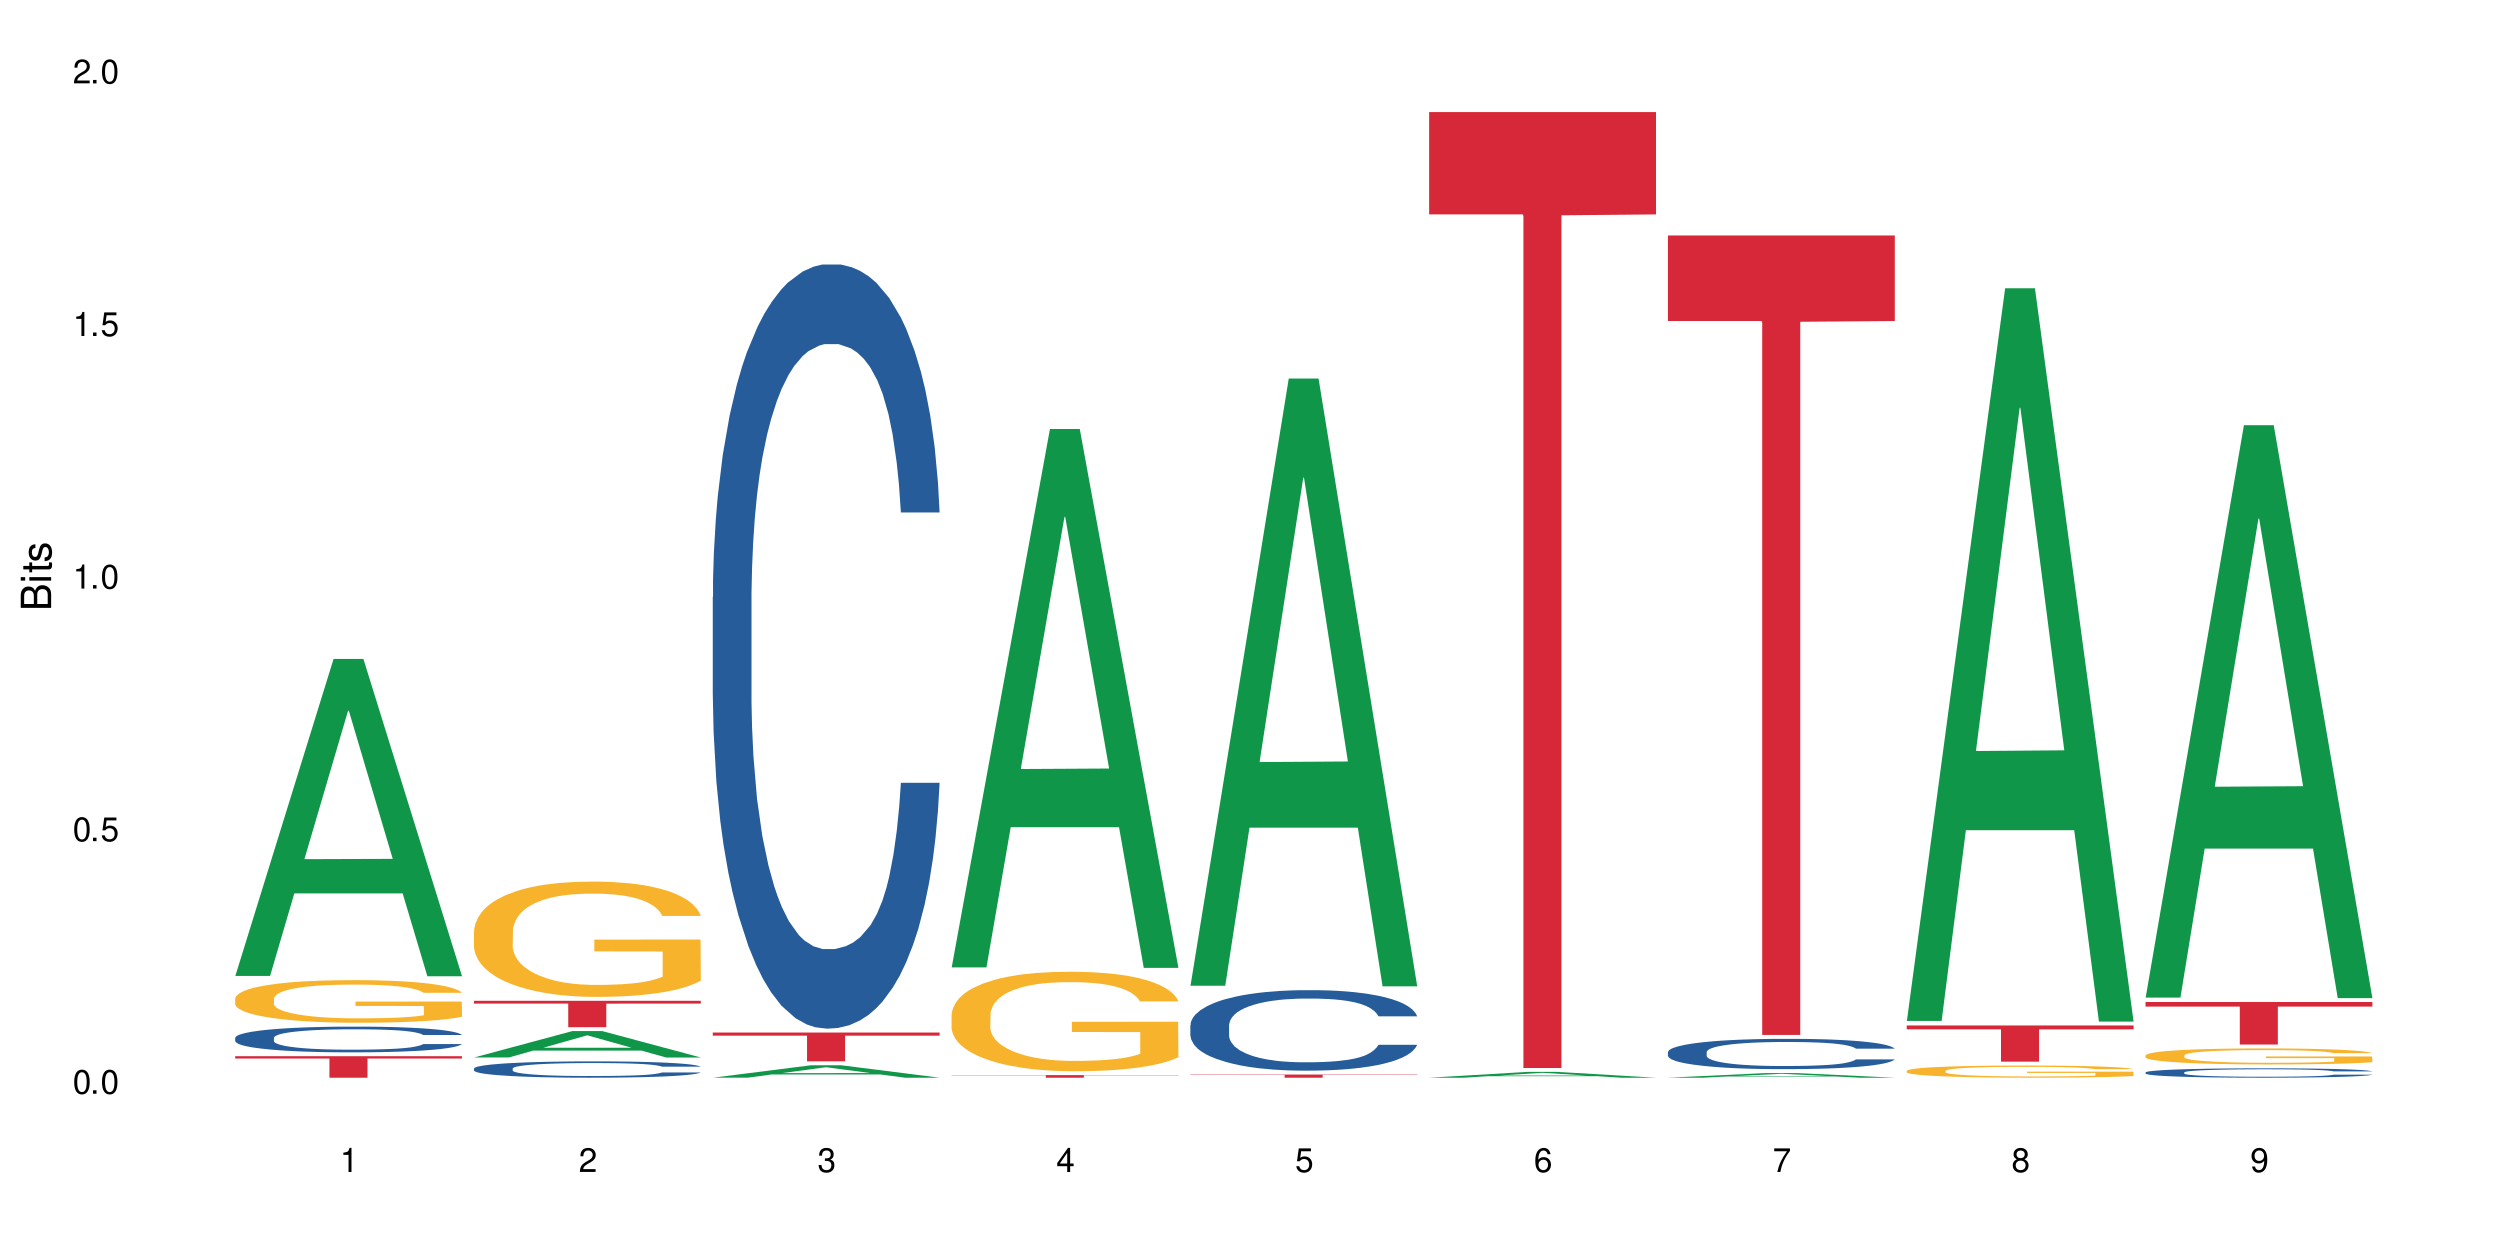 <?xml version="1.0" encoding="UTF-8"?>
<svg xmlns="http://www.w3.org/2000/svg" xmlns:xlink="http://www.w3.org/1999/xlink" width="720" height="360" viewBox="0 0 720 360">
<defs>
<g>
<g id="glyph-0-0">
</g>
<g id="glyph-0-1">
<path d="M 2.641 -6.938 C 2 -6.938 1.422 -6.656 1.078 -6.172 C 0.641 -5.562 0.406 -4.641 0.406 -3.359 C 0.406 -1.016 1.188 0.219 2.641 0.219 C 4.078 0.219 4.859 -1.016 4.859 -3.297 C 4.859 -4.641 4.656 -5.547 4.203 -6.172 C 3.844 -6.656 3.281 -6.938 2.641 -6.938 Z M 2.641 -6.188 C 3.547 -6.188 4 -5.25 4 -3.375 C 4 -1.406 3.562 -0.484 2.625 -0.484 C 1.734 -0.484 1.281 -1.438 1.281 -3.344 C 1.281 -5.25 1.734 -6.188 2.641 -6.188 Z M 2.641 -6.188 "/>
</g>
<g id="glyph-0-2">
<path d="M 1.828 -1 L 0.828 -1 L 0.828 0 L 1.828 0 Z M 1.828 -1 "/>
</g>
<g id="glyph-0-3">
<path d="M 4.562 -6.797 L 1.062 -6.797 L 0.547 -3.094 L 1.328 -3.094 C 1.719 -3.562 2.047 -3.734 2.578 -3.734 C 3.484 -3.734 4.062 -3.109 4.062 -2.094 C 4.062 -1.125 3.484 -0.531 2.578 -0.531 C 1.828 -0.531 1.375 -0.906 1.188 -1.672 L 0.328 -1.672 C 0.453 -1.109 0.547 -0.844 0.75 -0.594 C 1.125 -0.078 1.828 0.219 2.594 0.219 C 3.969 0.219 4.922 -0.781 4.922 -2.219 C 4.922 -3.562 4.031 -4.484 2.719 -4.484 C 2.25 -4.484 1.859 -4.359 1.469 -4.062 L 1.734 -5.969 L 4.562 -5.969 Z M 4.562 -6.797 "/>
</g>
<g id="glyph-0-4">
<path d="M 2.484 -4.938 L 2.484 0 L 3.328 0 L 3.328 -6.938 L 2.766 -6.938 C 2.469 -5.875 2.281 -5.734 0.984 -5.562 L 0.984 -4.938 Z M 2.484 -4.938 "/>
</g>
<g id="glyph-0-5">
<path d="M 4.859 -0.828 L 1.281 -0.828 C 1.359 -1.406 1.672 -1.781 2.5 -2.281 L 3.469 -2.828 C 4.406 -3.344 4.906 -4.062 4.906 -4.906 C 4.906 -5.484 4.672 -6.031 4.266 -6.406 C 3.859 -6.766 3.375 -6.938 2.719 -6.938 C 1.859 -6.938 1.219 -6.625 0.844 -6.031 C 0.609 -5.672 0.5 -5.234 0.484 -4.531 L 1.328 -4.531 C 1.359 -5.016 1.406 -5.281 1.531 -5.516 C 1.75 -5.938 2.188 -6.203 2.703 -6.203 C 3.469 -6.203 4.031 -5.641 4.031 -4.891 C 4.031 -4.344 3.719 -3.859 3.125 -3.516 L 2.234 -3 C 0.812 -2.172 0.406 -1.531 0.328 -0.016 L 4.859 -0.016 Z M 4.859 -0.828 "/>
</g>
<g id="glyph-0-6">
<path d="M 2.125 -3.188 L 2.578 -3.188 C 3.5 -3.188 3.984 -2.766 3.984 -1.922 C 3.984 -1.062 3.469 -0.531 2.594 -0.531 C 1.656 -0.531 1.203 -1 1.156 -2.016 L 0.312 -2.016 C 0.344 -1.453 0.438 -1.094 0.609 -0.781 C 0.953 -0.109 1.625 0.219 2.547 0.219 C 3.953 0.219 4.859 -0.625 4.859 -1.938 C 4.859 -2.828 4.516 -3.297 3.703 -3.594 C 4.344 -3.844 4.656 -4.328 4.656 -5.031 C 4.656 -6.219 3.875 -6.938 2.578 -6.938 C 1.203 -6.938 0.484 -6.172 0.453 -4.703 L 1.297 -4.703 C 1.312 -5.125 1.344 -5.359 1.453 -5.578 C 1.641 -5.969 2.062 -6.203 2.594 -6.203 C 3.344 -6.203 3.797 -5.75 3.797 -5 C 3.797 -4.516 3.609 -4.219 3.25 -4.047 C 3.016 -3.953 2.703 -3.922 2.125 -3.906 Z M 2.125 -3.188 "/>
</g>
<g id="glyph-0-7">
<path d="M 3.141 -1.672 L 3.141 0 L 3.984 0 L 3.984 -1.672 L 4.984 -1.672 L 4.984 -2.438 L 3.984 -2.438 L 3.984 -6.938 L 3.359 -6.938 L 0.266 -2.578 L 0.266 -1.672 Z M 3.141 -2.438 L 1 -2.438 L 3.141 -5.5 Z M 3.141 -2.438 "/>
</g>
<g id="glyph-0-8">
<path d="M 4.781 -5.125 C 4.609 -6.266 3.891 -6.938 2.844 -6.938 C 2.094 -6.938 1.422 -6.578 1.031 -5.953 C 0.594 -5.266 0.406 -4.422 0.406 -3.172 C 0.406 -2 0.578 -1.25 0.984 -0.641 C 1.359 -0.078 1.953 0.219 2.703 0.219 C 3.984 0.219 4.922 -0.75 4.922 -2.094 C 4.922 -3.375 4.062 -4.281 2.844 -4.281 C 2.172 -4.281 1.641 -4.031 1.281 -3.516 C 1.281 -5.234 1.828 -6.188 2.797 -6.188 C 3.391 -6.188 3.797 -5.797 3.938 -5.125 Z M 2.734 -3.531 C 3.547 -3.531 4.062 -2.953 4.062 -2.031 C 4.062 -1.156 3.484 -0.531 2.703 -0.531 C 1.922 -0.531 1.328 -1.188 1.328 -2.078 C 1.328 -2.938 1.906 -3.531 2.734 -3.531 Z M 2.734 -3.531 "/>
</g>
<g id="glyph-0-9">
<path d="M 4.984 -6.797 L 0.438 -6.797 L 0.438 -5.969 L 4.109 -5.969 C 2.5 -3.656 1.828 -2.234 1.328 0 L 2.219 0 C 2.594 -2.172 3.453 -4.047 4.984 -6.094 Z M 4.984 -6.797 "/>
</g>
<g id="glyph-0-10">
<path d="M 3.75 -3.656 C 4.469 -4.094 4.688 -4.438 4.688 -5.078 C 4.688 -6.172 3.844 -6.938 2.641 -6.938 C 1.438 -6.938 0.594 -6.172 0.594 -5.094 C 0.594 -4.438 0.812 -4.094 1.516 -3.656 C 0.734 -3.266 0.359 -2.703 0.359 -1.922 C 0.359 -0.656 1.281 0.219 2.641 0.219 C 3.984 0.219 4.922 -0.656 4.922 -1.922 C 4.922 -2.703 4.531 -3.266 3.75 -3.656 Z M 2.641 -6.188 C 3.359 -6.188 3.812 -5.75 3.812 -5.062 C 3.812 -4.406 3.344 -3.984 2.641 -3.984 C 1.922 -3.984 1.453 -4.406 1.453 -5.078 C 1.453 -5.75 1.922 -6.188 2.641 -6.188 Z M 2.641 -3.266 C 3.484 -3.266 4.062 -2.719 4.062 -1.906 C 4.062 -1.078 3.484 -0.531 2.625 -0.531 C 1.797 -0.531 1.219 -1.094 1.219 -1.906 C 1.219 -2.719 1.781 -3.266 2.641 -3.266 Z M 2.641 -3.266 "/>
</g>
<g id="glyph-0-11">
<path d="M 0.516 -1.578 C 0.672 -0.453 1.406 0.219 2.438 0.219 C 3.188 0.219 3.859 -0.141 4.266 -0.766 C 4.688 -1.453 4.891 -2.297 4.891 -3.547 C 4.891 -4.719 4.703 -5.453 4.312 -6.078 C 3.938 -6.641 3.344 -6.938 2.594 -6.938 C 1.297 -6.938 0.359 -5.969 0.359 -4.625 C 0.359 -3.344 1.234 -2.453 2.453 -2.453 C 3.094 -2.453 3.578 -2.672 4.016 -3.203 C 4 -1.484 3.469 -0.531 2.5 -0.531 C 1.906 -0.531 1.484 -0.906 1.359 -1.578 Z M 2.578 -6.203 C 3.375 -6.203 3.969 -5.531 3.969 -4.641 C 3.969 -3.797 3.391 -3.188 2.547 -3.188 C 1.734 -3.188 1.234 -3.766 1.234 -4.688 C 1.234 -5.562 1.797 -6.203 2.578 -6.203 Z M 2.578 -6.203 "/>
</g>
<g id="glyph-1-0">
</g>
<g id="glyph-1-1">
<path d="M 0 -0.953 L 0 -4.891 C 0 -5.719 -0.234 -6.344 -0.734 -6.797 C -1.188 -7.234 -1.812 -7.469 -2.5 -7.469 C -3.547 -7.469 -4.188 -7 -4.625 -5.875 C -4.984 -6.688 -5.625 -7.094 -6.531 -7.094 C -7.172 -7.094 -7.734 -6.859 -8.141 -6.391 C -8.562 -5.922 -8.75 -5.344 -8.75 -4.5 L -8.75 -0.953 Z M -4.984 -2.062 L -7.766 -2.062 L -7.766 -4.219 C -7.766 -4.844 -7.688 -5.203 -7.453 -5.5 C -7.219 -5.812 -6.859 -5.969 -6.375 -5.969 C -5.891 -5.969 -5.531 -5.812 -5.297 -5.5 C -5.062 -5.203 -4.984 -4.844 -4.984 -4.219 Z M -0.984 -2.062 L -4 -2.062 L -4 -4.781 C -4 -5.766 -3.438 -6.359 -2.484 -6.359 C -1.547 -6.359 -0.984 -5.766 -0.984 -4.781 Z M -0.984 -2.062 "/>
</g>
<g id="glyph-1-2">
<path d="M -6.281 -1.797 L -6.281 -0.797 L 0 -0.797 L 0 -1.797 Z M -8.75 -1.797 L -8.75 -0.797 L -7.484 -0.797 L -7.484 -1.797 Z M -8.75 -1.797 "/>
</g>
<g id="glyph-1-3">
<path d="M -6.281 -3.047 L -6.281 -2.016 L -8.016 -2.016 L -8.016 -1.016 L -6.281 -1.016 L -6.281 -0.172 L -5.469 -0.172 L -5.469 -1.016 L -0.719 -1.016 C -0.078 -1.016 0.281 -1.453 0.281 -2.234 C 0.281 -2.5 0.25 -2.719 0.188 -3.047 L -0.641 -3.047 C -0.609 -2.906 -0.594 -2.766 -0.594 -2.562 C -0.594 -2.141 -0.719 -2.016 -1.156 -2.016 L -5.469 -2.016 L -5.469 -3.047 Z M -6.281 -3.047 "/>
</g>
<g id="glyph-1-4">
<path d="M -4.531 -5.25 C -5.766 -5.25 -6.469 -4.422 -6.469 -2.969 C -6.469 -1.516 -5.719 -0.562 -4.547 -0.562 C -3.562 -0.562 -3.094 -1.062 -2.734 -2.562 L -2.516 -3.484 C -2.344 -4.188 -2.094 -4.469 -1.641 -4.469 C -1.047 -4.469 -0.641 -3.875 -0.641 -3 C -0.641 -2.453 -0.797 -2 -1.062 -1.75 C -1.25 -1.594 -1.422 -1.531 -1.875 -1.469 L -1.875 -0.406 C -0.422 -0.453 0.281 -1.266 0.281 -2.922 C 0.281 -4.5 -0.5 -5.516 -1.719 -5.516 C -2.656 -5.516 -3.172 -4.984 -3.469 -3.734 L -3.703 -2.766 C -3.891 -1.953 -4.156 -1.609 -4.594 -1.609 C -5.188 -1.609 -5.547 -2.125 -5.547 -2.938 C -5.547 -3.75 -5.203 -4.172 -4.531 -4.203 Z M -4.531 -5.25 "/>
</g>
</g>
</defs>
<rect x="-72" y="-36" width="864" height="432" fill="rgb(100%, 100%, 100%)" fill-opacity="1"/>
<path fill-rule="nonzero" fill="rgb(6.275%, 58.824%, 28.235%)" fill-opacity="1" d="M 67.73 281.078 L 67.801 280.992 L 96.07 189.766 L 104.656 189.766 L 133.066 281.164 L 123.082 281.164 L 115.965 257.305 L 84.762 257.305 L 77.781 281.078 L 67.73 281.078 L 87.766 247.438 L 113.102 247.352 L 100.469 204.699 L 100.328 204.613 L 100.188 204.871 L 87.695 247.352 L 87.766 247.438 Z M 67.73 281.078 "/>
<path fill-rule="nonzero" fill="rgb(14.51%, 36.078%, 60%)" fill-opacity="1" d="M 67.73 298.895 L 67.812 298.887 L 67.812 298.723 L 68.051 298.465 L 68.605 298.141 L 69.164 297.918 L 70.598 297.52 L 72.59 297.133 L 74.664 296.836 L 76.176 296.66 L 77.531 296.523 L 80.637 296.273 L 82.629 296.145 L 84.781 296.031 L 87.41 295.914 L 89.324 295.848 L 93.625 295.738 L 96.812 295.691 L 99.281 295.672 L 104.621 295.672 L 107.809 295.699 L 110.117 295.73 L 112.668 295.785 L 114.82 295.848 L 118.562 295.996 L 121.91 296.188 L 123.426 296.293 L 125.816 296.504 L 127.648 296.707 L 128.922 296.883 L 130.355 297.133 L 131.629 297.438 L 132.586 297.781 L 133.066 298.074 L 121.91 298.074 L 121.352 297.805 L 120.715 297.594 L 119.52 297.316 L 118.324 297.121 L 116.652 296.922 L 115.137 296.793 L 113.066 296.668 L 111.234 296.586 L 109.32 296.523 L 107.488 296.484 L 103.984 296.441 L 99.922 296.441 L 98.406 296.457 L 95.297 296.512 L 93.625 296.559 L 91.234 296.652 L 89.562 296.742 L 87.57 296.875 L 86.215 296.992 L 84.543 297.168 L 83.348 297.324 L 81.992 297.547 L 81.195 297.715 L 80.48 297.906 L 79.84 298.129 L 79.363 298.363 L 79.043 298.617 L 78.887 298.859 L 78.887 299.906 L 79.043 300.152 L 79.441 300.438 L 80.48 300.848 L 81.992 301.207 L 83.746 301.492 L 85.418 301.695 L 86.375 301.789 L 87.648 301.898 L 89.641 302.035 L 92.512 302.168 L 94.184 302.223 L 96.734 302.277 L 99.363 302.305 L 102.867 302.305 L 105.977 302.277 L 108.047 302.242 L 110.199 302.188 L 113.145 302.074 L 114.98 301.965 L 116.57 301.836 L 117.766 301.707 L 118.562 301.602 L 119.758 301.391 L 120.715 301.16 L 121.434 300.922 L 121.91 300.691 L 133.066 300.691 L 132.586 300.965 L 131.871 301.227 L 131.152 301.426 L 130.039 301.66 L 128.762 301.871 L 126.93 302.109 L 125.418 302.262 L 123.426 302.434 L 121.59 302.562 L 119.602 302.676 L 116.652 302.812 L 114.738 302.879 L 112.668 302.941 L 110.199 302.996 L 107.09 303.043 L 103.746 303.07 L 100.637 303.074 L 97.289 303.062 L 94.82 303.035 L 91.555 302.973 L 87.492 302.852 L 84.543 302.723 L 82.23 302.594 L 80.238 302.461 L 78.008 302.277 L 75.141 301.98 L 73.387 301.75 L 72.191 301.559 L 70.84 301.297 L 69.883 301.059 L 68.766 300.68 L 67.969 300.199 L 67.73 299.828 Z M 67.73 298.895 "/>
<path fill-rule="nonzero" fill="rgb(96.863%, 70.196%, 16.863%)" fill-opacity="1" d="M 67.73 287.539 L 67.812 287.527 L 67.812 287.301 L 68.129 286.797 L 68.926 286.102 L 69.961 285.531 L 71.078 285.082 L 71.793 284.848 L 72.988 284.512 L 74.023 284.266 L 76.656 283.762 L 80 283.289 L 81.832 283.09 L 83.906 282.898 L 86.852 282.684 L 88.207 282.605 L 92.352 282.426 L 97.051 282.316 L 102.23 282.281 L 104.621 282.293 L 107.887 282.336 L 112.348 282.461 L 114.898 282.574 L 116.891 282.684 L 118.961 282.832 L 121.512 283.055 L 123.902 283.324 L 125.816 283.594 L 127.727 283.93 L 129.32 284.289 L 130.676 284.68 L 131.871 285.152 L 132.586 285.543 L 133.066 285.934 L 121.988 285.934 L 121.352 285.543 L 120.637 285.238 L 119.441 284.871 L 118.246 284.602 L 117.051 284.387 L 114.82 284.098 L 112.906 283.918 L 110.516 283.762 L 108.207 283.66 L 105.578 283.594 L 103.984 283.57 L 99.762 283.57 L 95.938 283.648 L 93.707 283.738 L 92.113 283.828 L 89.879 283.996 L 88.527 284.129 L 87.73 284.219 L 85.34 284.566 L 83.746 284.883 L 82.871 285.094 L 81.754 285.43 L 80.957 285.734 L 80.082 286.184 L 79.602 286.52 L 78.965 287.281 L 78.887 289.297 L 79.125 289.723 L 79.602 290.184 L 80.238 290.586 L 81.195 291.012 L 82.152 291.336 L 83.824 291.773 L 85.258 292.066 L 86.375 292.258 L 88.527 292.559 L 89.402 292.66 L 91.473 292.863 L 93.625 293.02 L 96.254 293.152 L 98.246 293.223 L 101.434 293.277 L 105.496 293.277 L 110.277 293.211 L 113.305 293.121 L 115.379 293.031 L 116.73 292.953 L 118.406 292.828 L 119.602 292.715 L 120.715 292.594 L 122.07 292.402 L 122.07 289.723 L 102.391 289.711 L 102.391 288.457 L 132.984 288.445 L 133.066 292.828 L 131.391 293.133 L 129.32 293.422 L 127.328 293.648 L 125.258 293.836 L 122.309 294.051 L 119.918 294.184 L 116.254 294.34 L 112.906 294.441 L 109.402 294.508 L 106.293 294.543 L 102.629 294.555 L 99.363 294.531 L 95.855 294.465 L 93.066 294.375 L 90.52 294.262 L 87.969 294.117 L 84.781 293.883 L 82.711 293.691 L 80.559 293.457 L 78.406 293.176 L 76.496 292.875 L 75.219 292.637 L 73.945 292.367 L 72.59 292.031 L 71.316 291.652 L 70.359 291.305 L 69.484 290.91 L 68.848 290.543 L 68.211 290.039 L 67.891 289.633 L 67.73 289.285 Z M 67.73 287.539 "/>
<path fill-rule="nonzero" fill="rgb(83.922%, 15.686%, 22.353%)" fill-opacity="1" d="M 67.73 304.191 L 133.066 304.191 L 133.066 304.855 L 105.836 304.859 L 105.836 310.379 L 94.879 310.379 L 94.879 304.867 L 94.723 304.855 L 67.73 304.855 Z M 67.73 304.191 "/>
<path fill-rule="nonzero" fill="rgb(6.275%, 58.824%, 28.235%)" fill-opacity="1" d="M 136.504 304.555 L 136.574 304.547 L 164.844 296.949 L 173.43 296.949 L 201.836 304.562 L 191.855 304.562 L 184.738 302.574 L 153.535 302.574 L 146.555 304.555 L 136.504 304.555 L 156.535 301.754 L 181.875 301.746 L 169.242 298.195 L 169.102 298.188 L 168.961 298.207 L 156.469 301.746 L 156.535 301.754 Z M 136.504 304.555 "/>
<path fill-rule="nonzero" fill="rgb(14.51%, 36.078%, 60%)" fill-opacity="1" d="M 136.504 307.723 L 136.582 307.719 L 136.582 307.617 L 136.824 307.453 L 137.379 307.246 L 137.938 307.105 L 139.371 306.852 L 141.363 306.605 L 143.434 306.418 L 144.949 306.305 L 146.305 306.219 L 149.41 306.062 L 151.402 305.98 L 153.555 305.906 L 156.184 305.832 L 158.098 305.789 L 162.398 305.723 L 165.586 305.691 L 168.055 305.68 L 173.395 305.68 L 176.582 305.695 L 178.891 305.719 L 181.441 305.75 L 183.594 305.789 L 187.336 305.883 L 190.684 306.004 L 192.195 306.074 L 194.586 306.207 L 196.418 306.336 L 197.695 306.449 L 199.129 306.605 L 200.402 306.801 L 201.359 307.02 L 201.836 307.203 L 190.684 307.203 L 190.125 307.031 L 189.488 306.898 L 188.293 306.723 L 187.098 306.598 L 185.426 306.473 L 183.91 306.391 L 181.84 306.309 L 180.008 306.258 L 178.094 306.219 L 176.262 306.195 L 172.758 306.168 L 168.691 306.168 L 167.18 306.176 L 164.07 306.211 L 162.398 306.242 L 160.008 306.301 L 158.336 306.355 L 156.344 306.441 L 154.988 306.516 L 153.316 306.629 L 152.121 306.727 L 150.766 306.867 L 149.969 306.977 L 149.25 307.098 L 148.613 307.238 L 148.137 307.387 L 147.816 307.547 L 147.66 307.703 L 147.66 308.367 L 147.816 308.523 L 148.215 308.703 L 149.25 308.965 L 150.766 309.195 L 152.52 309.375 L 154.191 309.504 L 155.148 309.562 L 156.422 309.633 L 158.414 309.719 L 161.281 309.805 L 162.957 309.84 L 165.504 309.871 L 168.137 309.891 L 171.641 309.891 L 174.746 309.871 L 176.82 309.852 L 178.973 309.816 L 181.918 309.742 L 183.75 309.676 L 185.344 309.594 L 186.539 309.512 L 187.336 309.441 L 188.531 309.309 L 189.488 309.164 L 190.203 309.012 L 190.684 308.867 L 201.836 308.867 L 201.359 309.039 L 200.645 309.207 L 199.926 309.332 L 198.809 309.48 L 197.535 309.613 L 195.703 309.766 L 194.188 309.863 L 192.195 309.973 L 190.363 310.055 L 188.371 310.125 L 185.426 310.211 L 183.512 310.254 L 181.441 310.293 L 178.973 310.328 L 175.863 310.359 L 172.516 310.375 L 169.41 310.379 L 166.062 310.371 L 163.594 310.355 L 160.328 310.316 L 156.262 310.238 L 153.316 310.156 L 151.004 310.074 L 149.012 309.988 L 146.781 309.871 L 143.914 309.684 L 142.16 309.539 L 140.965 309.418 L 139.609 309.25 L 138.656 309.098 L 137.539 308.859 L 136.742 308.555 L 136.504 308.316 Z M 136.504 307.723 "/>
<path fill-rule="nonzero" fill="rgb(96.863%, 70.196%, 16.863%)" fill-opacity="1" d="M 136.504 268.121 L 136.582 268.09 L 136.582 267.484 L 136.902 266.117 L 137.699 264.238 L 138.734 262.691 L 139.852 261.48 L 140.566 260.844 L 141.762 259.934 L 142.797 259.266 L 145.426 257.898 L 148.773 256.625 L 150.605 256.082 L 152.68 255.566 L 155.625 254.988 L 156.98 254.777 L 161.125 254.289 L 165.824 253.988 L 171.004 253.898 L 173.395 253.926 L 176.66 254.047 L 181.121 254.383 L 183.672 254.684 L 185.664 254.988 L 187.734 255.383 L 190.285 255.988 L 192.676 256.719 L 194.586 257.445 L 196.5 258.355 L 198.094 259.324 L 199.449 260.387 L 200.645 261.66 L 201.359 262.723 L 201.836 263.785 L 190.762 263.785 L 190.125 262.723 L 189.41 261.902 L 188.215 260.902 L 187.02 260.176 L 185.824 259.598 L 183.594 258.809 L 181.68 258.324 L 179.289 257.898 L 176.98 257.629 L 174.348 257.445 L 172.758 257.383 L 168.535 257.383 L 164.707 257.598 L 162.477 257.84 L 160.883 258.082 L 158.652 258.535 L 157.301 258.902 L 156.504 259.145 L 154.113 260.082 L 152.52 260.934 L 151.641 261.508 L 150.527 262.418 L 149.73 263.238 L 148.852 264.449 L 148.375 265.359 L 147.738 267.422 L 147.66 272.883 L 147.898 274.035 L 148.375 275.277 L 149.012 276.371 L 149.969 277.523 L 150.926 278.402 L 152.598 279.586 L 154.031 280.375 L 155.148 280.891 L 157.301 281.707 L 158.176 281.98 L 160.246 282.527 L 162.398 282.953 L 165.027 283.316 L 167.02 283.496 L 170.207 283.648 L 174.27 283.648 L 179.051 283.469 L 182.078 283.227 L 184.148 282.98 L 185.504 282.77 L 187.176 282.438 L 188.371 282.133 L 189.488 281.801 L 190.844 281.285 L 190.844 274.035 L 171.164 274.004 L 171.164 270.609 L 201.758 270.578 L 201.836 282.438 L 200.164 283.254 L 198.094 284.043 L 196.102 284.648 L 194.031 285.164 L 191.082 285.742 L 188.691 286.105 L 185.027 286.531 L 181.68 286.805 L 178.176 286.984 L 175.066 287.078 L 171.402 287.105 L 168.137 287.047 L 164.629 286.863 L 161.84 286.621 L 159.289 286.316 L 156.742 285.926 L 153.555 285.285 L 151.484 284.77 L 149.332 284.133 L 147.18 283.375 L 145.27 282.559 L 143.992 281.922 L 142.719 281.191 L 141.363 280.281 L 140.09 279.25 L 139.133 278.312 L 138.258 277.25 L 137.617 276.25 L 136.98 274.883 L 136.664 273.793 L 136.504 272.852 Z M 136.504 268.121 "/>
<path fill-rule="nonzero" fill="rgb(83.922%, 15.686%, 22.353%)" fill-opacity="1" d="M 136.504 288.223 L 201.836 288.223 L 201.836 289.039 L 174.609 289.047 L 174.609 295.836 L 163.652 295.836 L 163.652 289.051 L 163.496 289.039 L 136.504 289.039 Z M 136.504 288.223 "/>
<path fill-rule="nonzero" fill="rgb(6.275%, 58.824%, 28.235%)" fill-opacity="1" d="M 205.277 310.375 L 205.348 310.371 L 233.617 306.789 L 242.203 306.789 L 270.609 310.379 L 260.629 310.379 L 253.508 309.441 L 222.309 309.441 L 215.328 310.375 L 205.277 310.375 L 225.309 309.055 L 250.648 309.051 L 238.012 307.375 L 237.875 307.375 L 237.734 307.383 L 225.238 309.051 L 225.309 309.055 Z M 205.277 310.375 "/>
<path fill-rule="nonzero" fill="rgb(14.51%, 36.078%, 60%)" fill-opacity="1" d="M 205.277 171.938 L 205.355 171.734 L 205.355 166.906 L 205.594 159.262 L 206.152 149.609 L 206.711 142.969 L 208.145 131.102 L 210.137 119.633 L 212.207 110.781 L 213.723 105.551 L 215.078 101.527 L 218.184 94.086 L 220.176 90.262 L 222.328 86.844 L 224.957 83.422 L 226.867 81.41 L 231.172 78.191 L 234.359 76.785 L 236.828 76.18 L 242.168 76.18 L 245.352 76.984 L 247.664 77.992 L 250.215 79.602 L 252.363 81.41 L 256.109 85.836 L 259.457 91.469 L 260.969 94.688 L 263.359 100.926 L 265.191 106.961 L 266.469 112.191 L 267.902 119.633 L 269.176 128.688 L 270.133 138.945 L 270.609 147.598 L 259.457 147.598 L 258.898 139.551 L 258.262 133.312 L 257.066 125.066 L 255.871 119.23 L 254.195 113.398 L 252.684 109.574 L 250.613 105.754 L 248.777 103.34 L 246.867 101.527 L 245.035 100.32 L 241.527 99.113 L 237.465 99.113 L 235.953 99.516 L 232.844 101.125 L 231.172 102.535 L 228.781 105.352 L 227.109 107.965 L 225.117 111.988 L 223.762 115.41 L 222.09 120.641 L 220.895 125.266 L 219.539 131.906 L 218.742 136.934 L 218.023 142.566 L 217.387 149.207 L 216.91 156.246 L 216.59 163.688 L 216.43 170.93 L 216.43 202.113 L 216.59 209.355 L 216.988 217.805 L 218.023 230.074 L 219.539 240.738 L 221.293 249.188 L 222.965 255.223 L 223.922 258.039 L 225.195 261.258 L 227.188 265.281 L 230.055 269.305 L 231.73 270.914 L 234.277 272.523 L 236.906 273.328 L 240.414 273.328 L 243.52 272.523 L 245.594 271.516 L 247.742 269.906 L 250.691 266.488 L 252.523 263.27 L 254.117 259.445 L 255.312 255.625 L 256.109 252.406 L 257.305 246.168 L 258.262 239.328 L 258.977 232.289 L 259.457 225.449 L 270.609 225.449 L 270.133 233.496 L 269.414 241.34 L 268.699 247.176 L 267.582 254.215 L 266.309 260.453 L 264.477 267.492 L 262.961 272.121 L 260.969 277.148 L 259.137 280.973 L 257.145 284.391 L 254.195 288.414 L 252.285 290.426 L 250.215 292.238 L 247.742 293.848 L 244.637 295.254 L 241.289 296.059 L 238.184 296.262 L 234.836 295.859 L 232.367 295.055 L 229.098 293.242 L 225.035 289.621 L 222.09 285.801 L 219.777 281.977 L 217.785 277.953 L 215.555 272.523 L 212.688 263.672 L 210.934 256.832 L 209.738 251.199 L 208.383 243.352 L 207.426 236.312 L 206.312 225.047 L 205.516 210.762 L 205.277 199.699 Z M 205.277 171.938 "/>
<path fill-rule="nonzero" fill="rgb(83.922%, 15.686%, 22.353%)" fill-opacity="1" d="M 205.277 297.379 L 270.609 297.379 L 270.609 298.266 L 243.383 298.273 L 243.383 305.672 L 232.426 305.672 L 232.426 298.281 L 232.266 298.266 L 205.277 298.266 Z M 205.277 297.379 "/>
<path fill-rule="nonzero" fill="rgb(6.275%, 58.824%, 28.235%)" fill-opacity="1" d="M 274.051 278.602 L 274.117 278.453 L 302.387 123.555 L 310.973 123.555 L 339.383 278.746 L 329.402 278.746 L 322.281 238.234 L 291.082 238.234 L 284.102 278.602 L 274.051 278.602 L 294.082 221.477 L 319.422 221.332 L 306.785 148.91 L 306.645 148.762 L 306.508 149.199 L 294.012 221.332 L 294.082 221.477 Z M 274.051 278.602 "/>
<path fill-rule="nonzero" fill="rgb(96.863%, 70.196%, 16.863%)" fill-opacity="1" d="M 274.051 292.137 L 274.129 292.109 L 274.129 291.586 L 274.449 290.41 L 275.246 288.785 L 276.281 287.453 L 277.395 286.406 L 278.113 285.855 L 279.309 285.07 L 280.344 284.496 L 282.973 283.316 L 286.32 282.219 L 288.152 281.746 L 290.223 281.301 L 293.172 280.805 L 294.527 280.621 L 298.668 280.203 L 303.371 279.941 L 308.547 279.863 L 310.938 279.887 L 314.207 279.992 L 318.668 280.281 L 321.219 280.543 L 323.207 280.805 L 325.281 281.145 L 327.832 281.668 L 330.219 282.297 L 332.133 282.926 L 334.043 283.711 L 335.637 284.547 L 336.992 285.461 L 338.188 286.562 L 338.906 287.477 L 339.383 288.395 L 328.309 288.395 L 327.672 287.477 L 326.953 286.77 L 325.758 285.906 L 324.562 285.281 L 323.367 284.781 L 321.137 284.102 L 319.227 283.684 L 316.836 283.316 L 314.523 283.082 L 311.895 282.926 L 310.301 282.871 L 306.078 282.871 L 302.254 283.055 L 300.023 283.266 L 298.43 283.473 L 296.199 283.867 L 294.844 284.18 L 294.047 284.391 L 291.656 285.199 L 290.062 285.934 L 289.188 286.43 L 288.07 287.215 L 287.273 287.922 L 286.398 288.969 L 285.922 289.754 L 285.285 291.535 L 285.203 296.246 L 285.441 297.238 L 285.922 298.312 L 286.559 299.254 L 287.516 300.25 L 288.469 301.008 L 290.145 302.027 L 291.578 302.707 L 292.691 303.152 L 294.844 303.859 L 295.723 304.098 L 297.793 304.566 L 299.945 304.934 L 302.574 305.246 L 304.566 305.406 L 307.75 305.535 L 311.816 305.535 L 316.598 305.379 L 319.625 305.168 L 321.695 304.961 L 323.051 304.777 L 324.723 304.488 L 325.918 304.227 L 327.035 303.938 L 328.387 303.492 L 328.387 297.238 L 308.707 297.215 L 308.707 294.281 L 339.305 294.258 L 339.383 304.488 L 337.711 305.195 L 335.637 305.875 L 333.645 306.398 L 331.574 306.844 L 328.625 307.34 L 326.238 307.656 L 322.57 308.02 L 319.227 308.258 L 315.719 308.414 L 312.613 308.492 L 308.945 308.52 L 305.68 308.465 L 302.176 308.309 L 299.387 308.102 L 296.836 307.84 L 294.285 307.496 L 291.102 306.949 L 289.027 306.504 L 286.875 305.953 L 284.727 305.301 L 282.812 304.594 L 281.539 304.043 L 280.266 303.414 L 278.91 302.629 L 277.633 301.742 L 276.68 300.93 L 275.801 300.012 L 275.164 299.148 L 274.527 297.973 L 274.207 297.031 L 274.051 296.219 Z M 274.051 292.137 "/>
<path fill-rule="nonzero" fill="rgb(83.922%, 15.686%, 22.353%)" fill-opacity="1" d="M 274.051 309.637 L 339.383 309.637 L 339.383 309.715 L 312.152 309.715 L 312.152 310.379 L 301.199 310.379 L 301.199 309.715 L 274.051 309.715 Z M 274.051 309.637 "/>
<path fill-rule="nonzero" fill="rgb(6.275%, 58.824%, 28.235%)" fill-opacity="1" d="M 342.82 283.895 L 342.891 283.73 L 371.16 109.023 L 379.746 109.023 L 408.156 284.059 L 398.176 284.059 L 391.055 238.367 L 359.852 238.367 L 352.875 283.895 L 342.82 283.895 L 362.855 219.469 L 388.191 219.305 L 375.559 137.621 L 375.418 137.457 L 375.281 137.949 L 362.785 219.305 L 362.855 219.469 Z M 342.82 283.895 "/>
<path fill-rule="nonzero" fill="rgb(14.51%, 36.078%, 60%)" fill-opacity="1" d="M 342.82 295.262 L 342.902 295.238 L 342.902 294.73 L 343.141 293.926 L 343.699 292.91 L 344.258 292.211 L 345.691 290.961 L 347.684 289.75 L 349.754 288.82 L 351.266 288.27 L 352.621 287.844 L 355.73 287.062 L 357.723 286.656 L 359.871 286.297 L 362.5 285.938 L 364.414 285.727 L 368.715 285.387 L 371.902 285.238 L 374.375 285.176 L 379.711 285.176 L 382.898 285.258 L 385.211 285.367 L 387.758 285.535 L 389.91 285.727 L 393.656 286.191 L 397 286.785 L 398.516 287.125 L 400.906 287.781 L 402.738 288.418 L 404.012 288.969 L 405.445 289.75 L 406.723 290.707 L 407.68 291.785 L 408.156 292.695 L 397 292.695 L 396.445 291.848 L 395.805 291.191 L 394.609 290.324 L 393.414 289.711 L 391.742 289.094 L 390.23 288.691 L 388.156 288.289 L 386.324 288.035 L 384.414 287.844 L 382.578 287.719 L 379.074 287.59 L 375.012 287.59 L 373.496 287.633 L 370.391 287.801 L 368.715 287.949 L 366.324 288.246 L 364.652 288.523 L 362.66 288.945 L 361.305 289.309 L 359.633 289.859 L 358.438 290.344 L 357.082 291.043 L 356.285 291.574 L 355.57 292.168 L 354.934 292.867 L 354.453 293.609 L 354.137 294.391 L 353.977 295.156 L 353.977 298.438 L 354.137 299.203 L 354.535 300.09 L 355.57 301.383 L 357.082 302.508 L 358.836 303.398 L 360.508 304.031 L 361.465 304.328 L 362.742 304.668 L 364.734 305.09 L 367.602 305.516 L 369.273 305.684 L 371.824 305.855 L 374.453 305.938 L 377.957 305.938 L 381.066 305.855 L 383.137 305.75 L 385.289 305.578 L 388.238 305.219 L 390.07 304.879 L 391.664 304.477 L 392.859 304.074 L 393.656 303.734 L 394.852 303.078 L 395.805 302.359 L 396.523 301.617 L 397 300.898 L 408.156 300.898 L 407.68 301.742 L 406.961 302.57 L 406.242 303.184 L 405.129 303.926 L 403.852 304.582 L 402.02 305.324 L 400.508 305.812 L 398.516 306.344 L 396.684 306.746 L 394.691 307.105 L 391.742 307.527 L 389.832 307.742 L 387.758 307.93 L 385.289 308.102 L 382.18 308.25 L 378.836 308.332 L 375.727 308.355 L 372.383 308.312 L 369.91 308.227 L 366.645 308.035 L 362.582 307.656 L 359.633 307.254 L 357.324 306.852 L 355.332 306.426 L 353.102 305.855 L 350.23 304.922 L 348.48 304.203 L 347.285 303.609 L 345.93 302.781 L 344.973 302.039 L 343.859 300.855 L 343.062 299.352 L 342.82 298.184 Z M 342.82 295.262 "/>
<path fill-rule="nonzero" fill="rgb(83.922%, 15.686%, 22.353%)" fill-opacity="1" d="M 342.82 309.473 L 408.156 309.473 L 408.156 309.57 L 380.926 309.57 L 380.926 310.379 L 369.973 310.379 L 369.973 309.57 L 342.82 309.57 Z M 342.82 309.473 "/>
<path fill-rule="nonzero" fill="rgb(6.275%, 58.824%, 28.235%)" fill-opacity="1" d="M 411.594 310.379 L 411.664 310.375 L 439.934 308.703 L 448.52 308.703 L 476.93 310.379 L 466.945 310.379 L 459.828 309.941 L 428.625 309.941 L 421.645 310.379 L 411.594 310.379 L 431.629 309.762 L 456.965 309.758 L 444.332 308.977 L 444.191 308.977 L 444.051 308.98 L 431.559 309.758 L 431.629 309.762 Z M 411.594 310.379 "/>
<path fill-rule="nonzero" fill="rgb(83.922%, 15.686%, 22.353%)" fill-opacity="1" d="M 411.594 32.281 L 476.93 32.281 L 476.93 61.75 L 449.699 62.008 L 449.699 307.586 L 438.746 307.586 L 438.746 62.266 L 438.586 61.75 L 411.594 61.75 Z M 411.594 32.281 "/>
<path fill-rule="nonzero" fill="rgb(6.275%, 58.824%, 28.235%)" fill-opacity="1" d="M 480.367 310.379 L 480.438 310.375 L 508.707 309.035 L 517.293 309.035 L 545.703 310.379 L 535.719 310.379 L 528.602 310.027 L 497.398 310.027 L 490.418 310.379 L 480.367 310.379 L 500.398 309.883 L 525.738 309.883 L 513.105 309.254 L 512.965 309.254 L 512.824 309.258 L 500.332 309.883 L 500.398 309.883 Z M 480.367 310.379 "/>
<path fill-rule="nonzero" fill="rgb(14.51%, 36.078%, 60%)" fill-opacity="1" d="M 480.367 302.988 L 480.445 302.98 L 480.445 302.789 L 480.688 302.484 L 481.242 302.102 L 481.801 301.84 L 483.234 301.367 L 485.227 300.914 L 487.301 300.562 L 488.812 300.355 L 490.168 300.195 L 493.273 299.898 L 495.266 299.746 L 497.418 299.613 L 500.047 299.477 L 501.961 299.395 L 506.262 299.27 L 509.449 299.211 L 511.918 299.188 L 517.258 299.188 L 520.445 299.223 L 522.754 299.262 L 525.305 299.324 L 527.457 299.395 L 531.199 299.57 L 534.547 299.797 L 536.059 299.922 L 538.449 300.172 L 540.285 300.41 L 541.559 300.617 L 542.992 300.914 L 544.266 301.27 L 545.223 301.68 L 545.703 302.02 L 534.547 302.02 L 533.988 301.703 L 533.352 301.453 L 532.156 301.129 L 530.961 300.895 L 529.289 300.664 L 527.773 300.512 L 525.703 300.363 L 523.871 300.266 L 521.957 300.195 L 520.125 300.145 L 516.621 300.098 L 512.555 300.098 L 511.043 300.113 L 507.934 300.18 L 506.262 300.234 L 503.871 300.348 L 502.199 300.449 L 500.207 300.609 L 498.852 300.746 L 497.18 300.953 L 495.984 301.137 L 494.629 301.398 L 493.832 301.598 L 493.117 301.82 L 492.477 302.086 L 492 302.363 L 491.68 302.66 L 491.523 302.945 L 491.523 304.184 L 491.68 304.473 L 492.078 304.805 L 493.117 305.293 L 494.629 305.715 L 496.383 306.051 L 498.055 306.289 L 499.012 306.402 L 500.285 306.531 L 502.277 306.688 L 505.145 306.848 L 506.82 306.914 L 509.367 306.977 L 512 307.008 L 515.504 307.008 L 518.613 306.977 L 520.684 306.938 L 522.836 306.871 L 525.781 306.738 L 527.613 306.609 L 529.207 306.457 L 530.402 306.305 L 531.199 306.18 L 532.395 305.93 L 533.352 305.66 L 534.07 305.379 L 534.547 305.109 L 545.703 305.109 L 545.223 305.43 L 544.508 305.738 L 543.789 305.973 L 542.672 306.25 L 541.398 306.496 L 539.566 306.777 L 538.051 306.961 L 536.059 307.16 L 534.227 307.312 L 532.234 307.445 L 529.289 307.605 L 527.375 307.688 L 525.305 307.758 L 522.836 307.82 L 519.727 307.879 L 516.379 307.91 L 513.273 307.918 L 509.926 307.902 L 507.457 307.871 L 504.191 307.797 L 500.125 307.656 L 497.18 307.504 L 494.867 307.352 L 492.875 307.191 L 490.645 306.977 L 487.777 306.625 L 486.023 306.355 L 484.828 306.129 L 483.473 305.82 L 482.52 305.539 L 481.402 305.094 L 480.605 304.527 L 480.367 304.09 Z M 480.367 302.988 "/>
<path fill-rule="nonzero" fill="rgb(83.922%, 15.686%, 22.353%)" fill-opacity="1" d="M 480.367 67.809 L 545.703 67.809 L 545.703 92.457 L 518.473 92.672 L 518.473 298.07 L 507.516 298.07 L 507.516 92.891 L 507.359 92.457 L 480.367 92.457 Z M 480.367 67.809 "/>
<path fill-rule="nonzero" fill="rgb(6.275%, 58.824%, 28.235%)" fill-opacity="1" d="M 549.141 294.027 L 549.211 293.828 L 577.48 83.023 L 586.066 83.023 L 614.473 294.227 L 604.492 294.227 L 597.371 239.094 L 566.172 239.094 L 559.191 294.027 L 549.141 294.027 L 569.172 216.289 L 594.512 216.09 L 581.875 117.531 L 581.738 117.332 L 581.598 117.926 L 569.102 216.09 L 569.172 216.289 Z M 549.141 294.027 "/>
<path fill-rule="nonzero" fill="rgb(96.863%, 70.196%, 16.863%)" fill-opacity="1" d="M 549.141 308.379 L 549.219 308.375 L 549.219 308.312 L 549.539 308.168 L 550.336 307.969 L 551.371 307.809 L 552.484 307.68 L 553.203 307.613 L 554.398 307.516 L 555.434 307.445 L 558.062 307.301 L 561.41 307.168 L 563.242 307.109 L 565.312 307.055 L 568.262 306.996 L 569.617 306.973 L 573.758 306.922 L 578.461 306.891 L 583.641 306.879 L 586.031 306.883 L 589.297 306.898 L 593.758 306.934 L 596.309 306.965 L 598.301 306.996 L 600.371 307.039 L 602.922 307.102 L 605.312 307.18 L 607.223 307.254 L 609.137 307.352 L 610.73 307.453 L 612.082 307.566 L 613.277 307.699 L 613.996 307.809 L 614.473 307.922 L 603.398 307.922 L 602.762 307.809 L 602.043 307.723 L 600.848 307.617 L 599.652 307.543 L 598.461 307.48 L 596.227 307.398 L 594.316 307.348 L 591.926 307.301 L 589.613 307.273 L 586.984 307.254 L 585.391 307.25 L 581.168 307.25 L 577.344 307.27 L 575.113 307.297 L 573.52 307.32 L 571.289 307.371 L 569.934 307.406 L 569.137 307.434 L 566.75 307.531 L 565.156 307.621 L 564.277 307.684 L 563.164 307.777 L 562.367 307.863 L 561.488 307.992 L 561.012 308.09 L 560.375 308.305 L 560.293 308.883 L 560.535 309.004 L 561.012 309.133 L 561.648 309.25 L 562.605 309.371 L 563.562 309.461 L 565.234 309.586 L 566.668 309.672 L 567.785 309.723 L 569.934 309.812 L 570.812 309.84 L 572.883 309.898 L 575.035 309.941 L 577.664 309.98 L 579.656 310 L 582.844 310.016 L 586.906 310.016 L 591.688 309.996 L 594.715 309.969 L 596.785 309.945 L 598.141 309.922 L 599.812 309.887 L 601.008 309.855 L 602.125 309.82 L 603.48 309.766 L 603.48 309.004 L 583.797 309 L 583.797 308.641 L 614.395 308.637 L 614.473 309.887 L 612.801 309.973 L 610.73 310.059 L 608.738 310.121 L 606.664 310.176 L 603.719 310.234 L 601.328 310.273 L 597.664 310.32 L 594.316 310.348 L 590.809 310.367 L 587.703 310.375 L 584.039 310.379 L 580.77 310.375 L 577.266 310.355 L 574.477 310.328 L 571.926 310.297 L 569.379 310.254 L 566.191 310.188 L 564.117 310.133 L 561.969 310.066 L 559.816 309.988 L 557.902 309.898 L 556.629 309.832 L 555.355 309.758 L 554 309.66 L 552.727 309.551 L 551.77 309.453 L 550.895 309.34 L 550.254 309.234 L 549.617 309.09 L 549.301 308.977 L 549.141 308.879 Z M 549.141 308.379 "/>
<path fill-rule="nonzero" fill="rgb(83.922%, 15.686%, 22.353%)" fill-opacity="1" d="M 549.141 295.34 L 614.473 295.34 L 614.473 296.457 L 587.246 296.469 L 587.246 305.766 L 576.289 305.766 L 576.289 296.477 L 576.129 296.457 L 549.141 296.457 Z M 549.141 295.34 "/>
<path fill-rule="nonzero" fill="rgb(6.275%, 58.824%, 28.235%)" fill-opacity="1" d="M 617.914 287.312 L 617.98 287.156 L 646.25 122.461 L 654.836 122.461 L 683.246 287.465 L 673.266 287.465 L 666.145 244.395 L 634.945 244.395 L 627.965 287.312 L 617.914 287.312 L 637.945 226.578 L 663.285 226.422 L 650.648 149.418 L 650.512 149.262 L 650.371 149.727 L 637.875 226.422 L 637.945 226.578 Z M 617.914 287.312 "/>
<path fill-rule="nonzero" fill="rgb(14.51%, 36.078%, 60%)" fill-opacity="1" d="M 617.914 308.852 L 617.992 308.852 L 617.992 308.793 L 618.23 308.699 L 618.789 308.578 L 619.348 308.496 L 620.781 308.352 L 622.773 308.211 L 624.844 308.102 L 626.359 308.039 L 627.711 307.988 L 630.82 307.898 L 632.812 307.852 L 634.965 307.809 L 637.594 307.766 L 639.504 307.742 L 643.809 307.703 L 646.996 307.684 L 649.465 307.676 L 654.801 307.676 L 657.988 307.688 L 660.301 307.699 L 662.852 307.719 L 665 307.742 L 668.746 307.797 L 672.094 307.863 L 673.605 307.906 L 675.996 307.98 L 677.828 308.055 L 679.102 308.121 L 680.539 308.211 L 681.812 308.32 L 682.77 308.449 L 683.246 308.555 L 672.094 308.555 L 671.535 308.457 L 670.898 308.379 L 669.703 308.277 L 668.508 308.207 L 666.832 308.133 L 665.32 308.086 L 663.246 308.039 L 661.414 308.012 L 659.504 307.988 L 657.672 307.973 L 654.164 307.957 L 650.102 307.957 L 648.586 307.965 L 645.48 307.984 L 643.809 308 L 641.418 308.035 L 639.742 308.066 L 637.75 308.117 L 636.398 308.16 L 634.723 308.223 L 633.527 308.281 L 632.176 308.363 L 631.379 308.422 L 630.66 308.492 L 630.023 308.574 L 629.547 308.66 L 629.227 308.75 L 629.066 308.84 L 629.066 309.223 L 629.227 309.312 L 629.625 309.418 L 630.66 309.566 L 632.176 309.699 L 633.926 309.801 L 635.602 309.875 L 636.559 309.91 L 637.832 309.949 L 639.824 310 L 642.691 310.047 L 644.363 310.066 L 646.914 310.09 L 649.543 310.098 L 653.051 310.098 L 656.156 310.09 L 658.227 310.074 L 660.379 310.055 L 663.328 310.016 L 665.16 309.973 L 666.754 309.926 L 667.949 309.879 L 668.746 309.84 L 669.941 309.766 L 670.898 309.68 L 671.613 309.594 L 672.094 309.512 L 683.246 309.512 L 682.77 309.609 L 682.051 309.707 L 681.336 309.777 L 680.219 309.863 L 678.945 309.941 L 677.113 310.027 L 675.598 310.082 L 673.605 310.145 L 671.773 310.191 L 669.781 310.234 L 666.832 310.281 L 664.922 310.309 L 662.852 310.328 L 660.379 310.352 L 657.273 310.367 L 653.926 310.379 L 650.82 310.379 L 647.473 310.375 L 645.004 310.363 L 641.734 310.344 L 637.672 310.297 L 634.723 310.25 L 632.414 310.203 L 630.422 310.156 L 628.191 310.09 L 625.324 309.98 L 623.57 309.895 L 622.375 309.828 L 621.02 309.73 L 620.062 309.645 L 618.949 309.504 L 618.152 309.328 L 617.914 309.195 Z M 617.914 308.852 "/>
<path fill-rule="nonzero" fill="rgb(96.863%, 70.196%, 16.863%)" fill-opacity="1" d="M 617.914 303.926 L 617.992 303.922 L 617.992 303.836 L 618.312 303.645 L 619.109 303.387 L 620.145 303.172 L 621.258 303 L 621.977 302.914 L 623.172 302.785 L 624.207 302.695 L 626.836 302.504 L 630.184 302.328 L 632.016 302.254 L 634.086 302.18 L 637.035 302.102 L 638.391 302.07 L 642.531 302.004 L 647.234 301.961 L 652.414 301.949 L 654.801 301.953 L 658.07 301.969 L 662.531 302.016 L 665.082 302.059 L 667.074 302.102 L 669.145 302.156 L 671.695 302.238 L 674.082 302.34 L 675.996 302.441 L 677.91 302.566 L 679.5 302.703 L 680.855 302.852 L 682.051 303.027 L 682.77 303.176 L 683.246 303.32 L 672.172 303.32 L 671.535 303.176 L 670.816 303.062 L 669.621 302.922 L 668.426 302.82 L 667.23 302.742 L 665 302.633 L 663.09 302.562 L 660.699 302.504 L 658.387 302.469 L 655.758 302.441 L 654.164 302.434 L 649.941 302.434 L 646.117 302.461 L 643.887 302.496 L 642.293 302.531 L 640.062 302.594 L 638.707 302.645 L 637.91 302.676 L 635.52 302.809 L 633.926 302.926 L 633.051 303.008 L 631.934 303.133 L 631.141 303.246 L 630.262 303.414 L 629.785 303.539 L 629.148 303.828 L 629.066 304.586 L 629.305 304.746 L 629.785 304.918 L 630.422 305.07 L 631.379 305.23 L 632.332 305.352 L 634.008 305.516 L 635.441 305.625 L 636.559 305.695 L 638.707 305.812 L 639.586 305.848 L 641.656 305.926 L 643.809 305.984 L 646.438 306.035 L 648.43 306.059 L 651.617 306.082 L 655.68 306.082 L 660.461 306.055 L 663.488 306.02 L 665.559 305.988 L 666.914 305.957 L 668.586 305.91 L 669.781 305.871 L 670.898 305.824 L 672.25 305.75 L 672.25 304.746 L 652.57 304.742 L 652.57 304.27 L 683.168 304.266 L 683.246 305.91 L 681.574 306.027 L 679.5 306.137 L 677.512 306.219 L 675.438 306.289 L 672.492 306.371 L 670.102 306.422 L 666.434 306.48 L 663.09 306.52 L 659.582 306.543 L 656.477 306.555 L 652.809 306.559 L 649.543 306.551 L 646.039 306.527 L 643.25 306.492 L 640.699 306.449 L 638.148 306.395 L 634.965 306.309 L 632.891 306.234 L 630.742 306.148 L 628.59 306.043 L 626.676 305.93 L 625.402 305.84 L 624.129 305.738 L 622.773 305.613 L 621.496 305.469 L 620.543 305.34 L 619.664 305.191 L 619.027 305.055 L 618.391 304.863 L 618.07 304.711 L 617.914 304.582 Z M 617.914 303.926 "/>
<path fill-rule="nonzero" fill="rgb(83.922%, 15.686%, 22.353%)" fill-opacity="1" d="M 617.914 288.582 L 683.246 288.582 L 683.246 289.895 L 656.016 289.906 L 656.016 300.832 L 645.062 300.832 L 645.062 289.918 L 644.902 289.895 L 617.914 289.895 Z M 617.914 288.582 "/>
<g fill="rgb(0%, 0%, 0%)" fill-opacity="1">
<use xlink:href="#glyph-0-1" x="20.965" y="314.993"/>
<use xlink:href="#glyph-0-2" x="25.965" y="314.993"/>
<use xlink:href="#glyph-0-1" x="28.965" y="314.993"/>
</g>
<g fill="rgb(0%, 0%, 0%)" fill-opacity="1">
<use xlink:href="#glyph-0-1" x="20.965" y="242.251"/>
<use xlink:href="#glyph-0-2" x="25.965" y="242.251"/>
<use xlink:href="#glyph-0-3" x="28.965" y="242.251"/>
</g>
<g fill="rgb(0%, 0%, 0%)" fill-opacity="1">
<use xlink:href="#glyph-0-4" x="20.965" y="169.509"/>
<use xlink:href="#glyph-0-2" x="25.965" y="169.509"/>
<use xlink:href="#glyph-0-1" x="28.965" y="169.509"/>
</g>
<g fill="rgb(0%, 0%, 0%)" fill-opacity="1">
<use xlink:href="#glyph-0-4" x="20.965" y="96.767"/>
<use xlink:href="#glyph-0-2" x="25.965" y="96.767"/>
<use xlink:href="#glyph-0-3" x="28.965" y="96.767"/>
</g>
<g fill="rgb(0%, 0%, 0%)" fill-opacity="1">
<use xlink:href="#glyph-0-5" x="20.965" y="24.024"/>
<use xlink:href="#glyph-0-2" x="25.965" y="24.024"/>
<use xlink:href="#glyph-0-1" x="28.965" y="24.024"/>
</g>
<g fill="rgb(0%, 0%, 0%)" fill-opacity="1">
<use xlink:href="#glyph-0-4" x="97.898" y="337.532"/>
</g>
<g fill="rgb(0%, 0%, 0%)" fill-opacity="1">
<use xlink:href="#glyph-0-5" x="166.672" y="337.532"/>
</g>
<g fill="rgb(0%, 0%, 0%)" fill-opacity="1">
<use xlink:href="#glyph-0-6" x="235.445" y="337.532"/>
</g>
<g fill="rgb(0%, 0%, 0%)" fill-opacity="1">
<use xlink:href="#glyph-0-7" x="304.215" y="337.532"/>
</g>
<g fill="rgb(0%, 0%, 0%)" fill-opacity="1">
<use xlink:href="#glyph-0-3" x="372.988" y="337.532"/>
</g>
<g fill="rgb(0%, 0%, 0%)" fill-opacity="1">
<use xlink:href="#glyph-0-8" x="441.762" y="337.532"/>
</g>
<g fill="rgb(0%, 0%, 0%)" fill-opacity="1">
<use xlink:href="#glyph-0-9" x="510.535" y="337.532"/>
</g>
<g fill="rgb(0%, 0%, 0%)" fill-opacity="1">
<use xlink:href="#glyph-0-10" x="579.309" y="337.532"/>
</g>
<g fill="rgb(0%, 0%, 0%)" fill-opacity="1">
<use xlink:href="#glyph-0-11" x="648.078" y="337.532"/>
</g>
<g fill="rgb(0%, 0%, 0%)" fill-opacity="1">
<use xlink:href="#glyph-1-1" x="14.725" y="176.012"/>
<use xlink:href="#glyph-1-2" x="14.725" y="168.012"/>
<use xlink:href="#glyph-1-3" x="14.725" y="165.012"/>
<use xlink:href="#glyph-1-4" x="14.725" y="162.012"/>
</g>
</svg>
